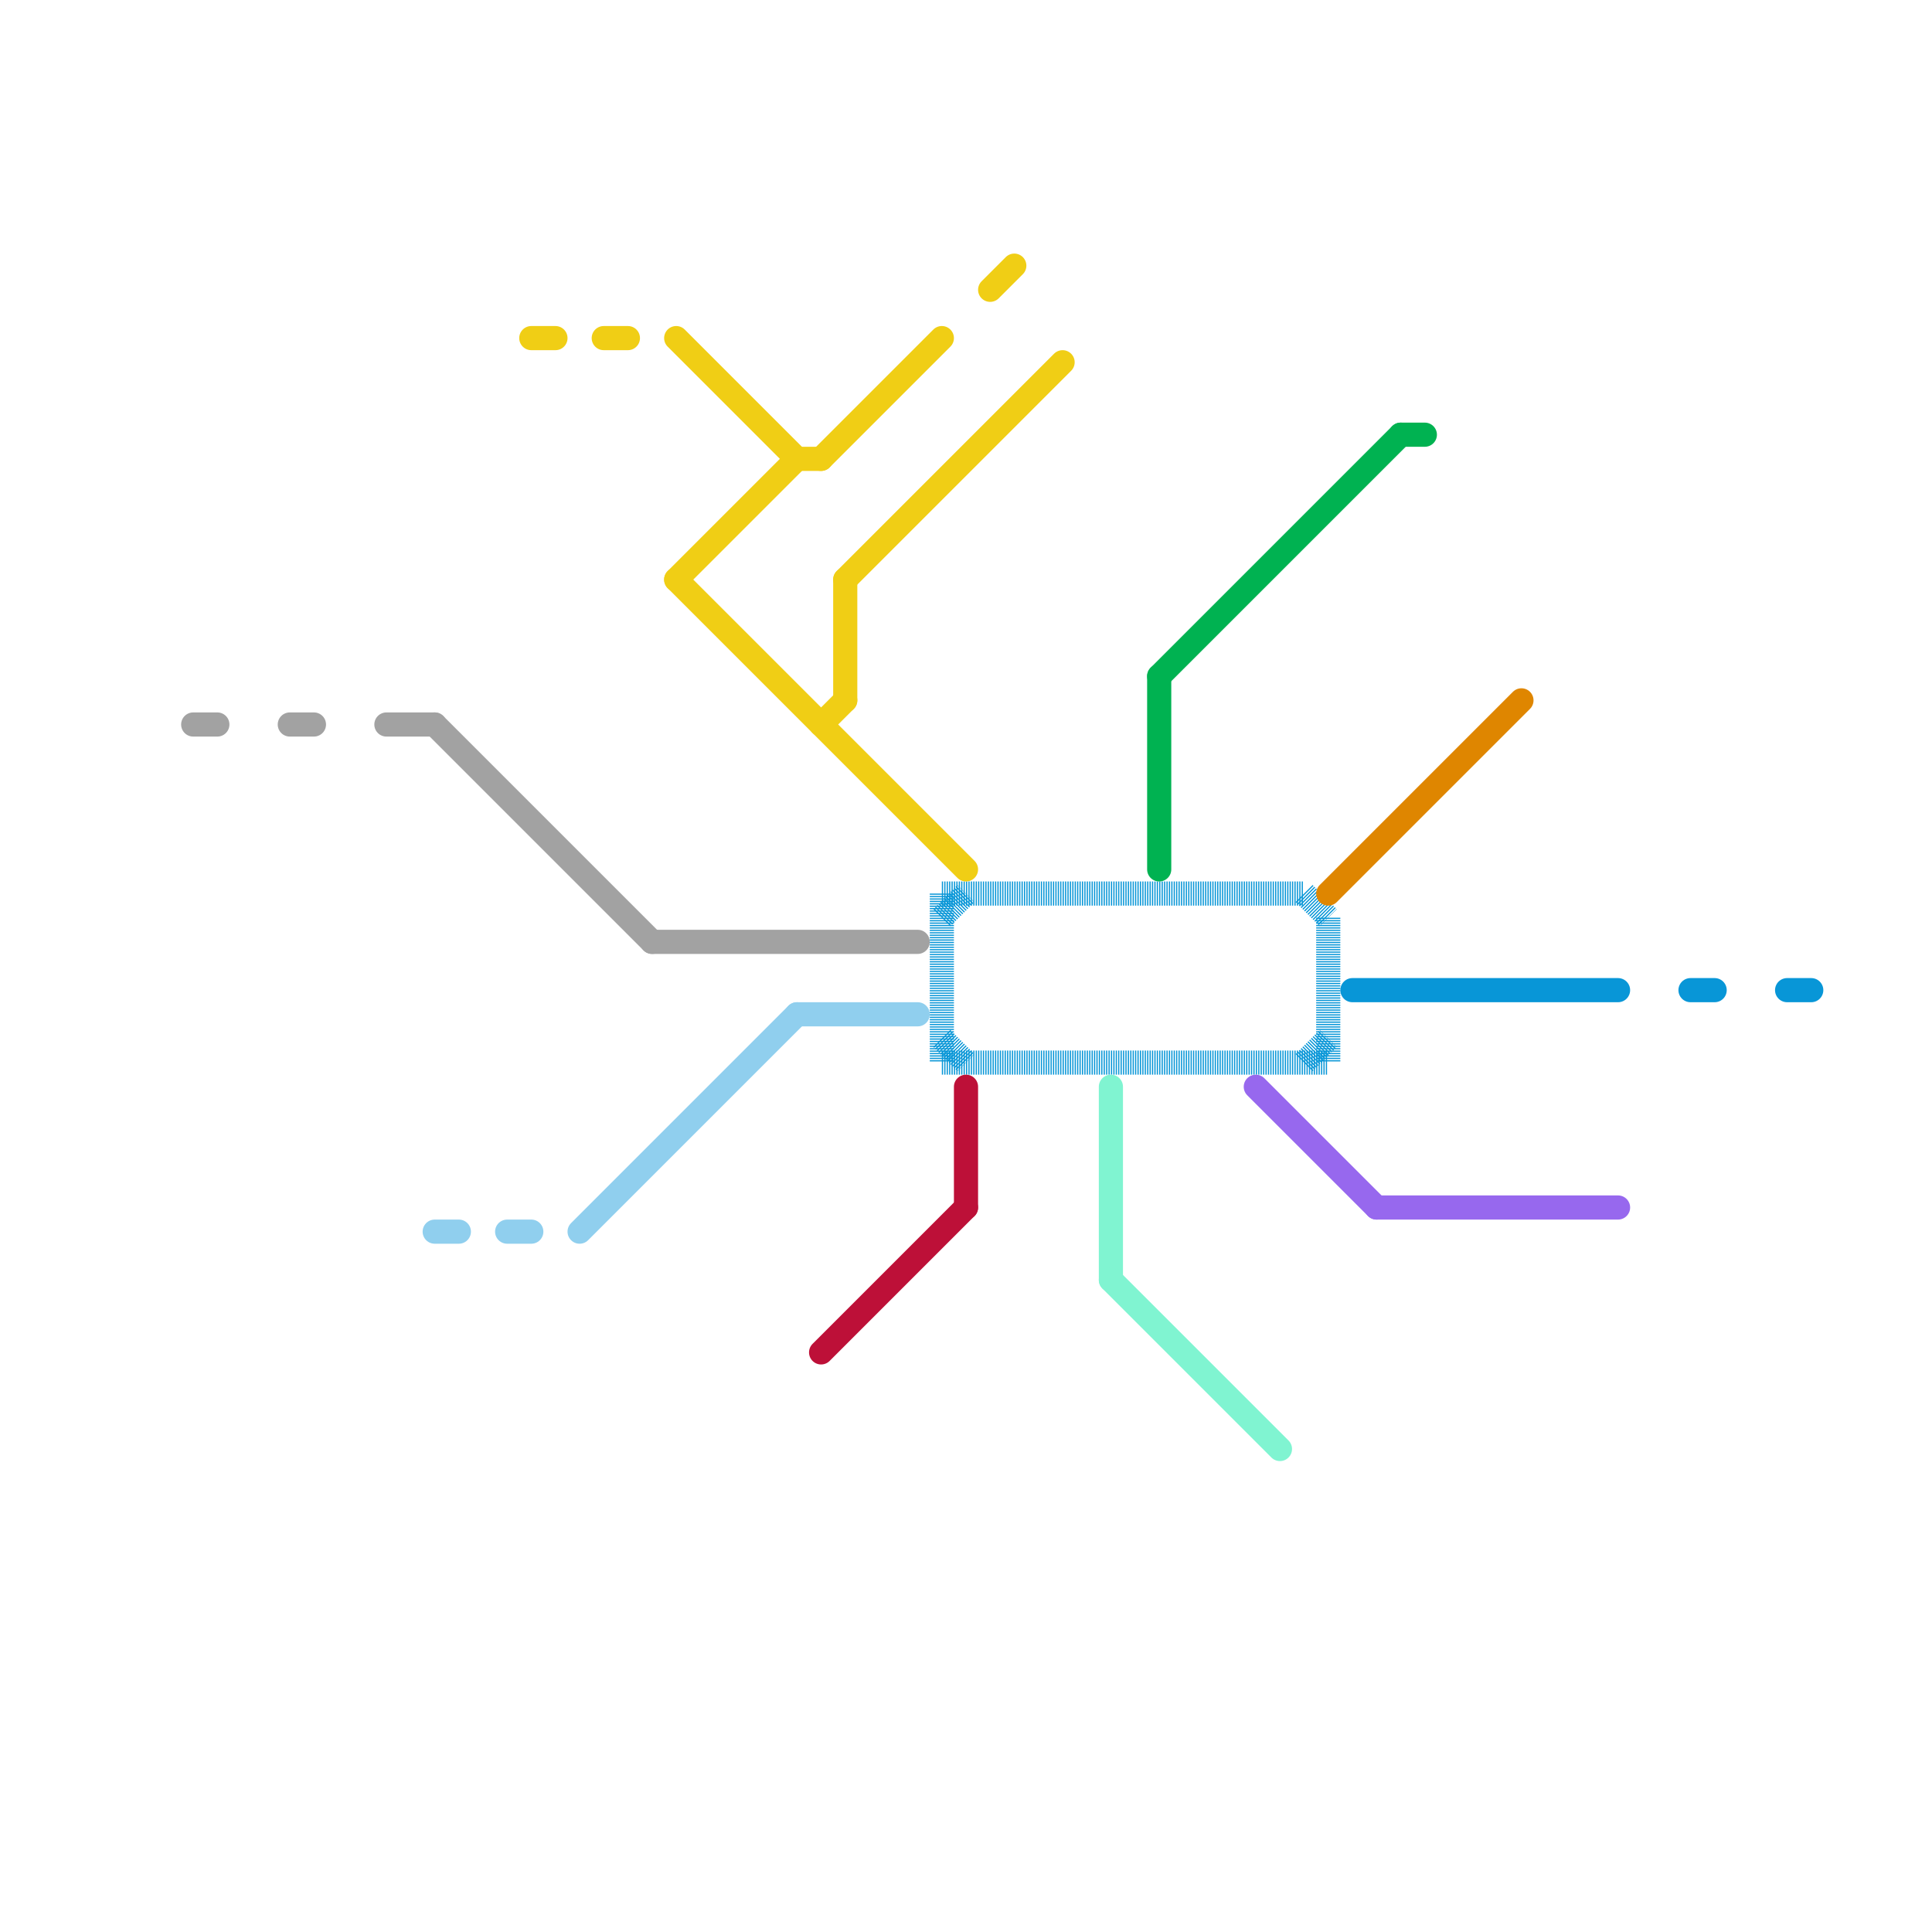 
<svg version="1.1" xmlns="http://www.w3.org/2000/svg" viewBox="0 0 80 80">
<style>text { font: 1px Helvetica; font-weight: 600; white-space: pre; dominant-baseline: central; } line { stroke-width: 1; fill: none; stroke-linecap: round; stroke-linejoin: round; } .c0 { stroke: #0896d7 } .c1 { stroke: #df8600 } .c2 { stroke: #00b251 } .c3 { stroke: #f0ce15 } .c4 { stroke: #a2a2a2 } .c5 { stroke: #9768ee } .c6 { stroke: #bd1038 } .c7 { stroke: #90cfee } .c8 { stroke: #80f4d1 } .w1 { stroke-width: 1; }.l4 { stroke-dasharray: .05 .05; stroke-linecap: butt; }</style><defs><g id="ct-xf"><circle r="0.5" fill="#fff" stroke="#000" stroke-width="0.2"/></g><g id="ct"><circle r="0.5" fill="#fff" stroke="#000" stroke-width="0.1"/></g></defs><line class="c0 " x1="74" y1="41" x2="75" y2="41"/><line class="c0 " x1="70" y1="41" x2="71" y2="41"/><line class="c0 " x1="56" y1="41" x2="67" y2="41"/><line class="c0 l4" x1="54" y1="44" x2="55" y2="43"/><line class="c0 l4" x1="39" y1="38" x2="40" y2="37"/><line class="c0 l4" x1="39" y1="44" x2="55" y2="44"/><line class="c0 l4" x1="39" y1="37" x2="39" y2="44"/><line class="c0 l4" x1="55" y1="38" x2="55" y2="44"/><line class="c0 l4" x1="39" y1="43" x2="40" y2="44"/><line class="c0 l4" x1="54" y1="37" x2="55" y2="38"/><line class="c0 l4" x1="39" y1="37" x2="54" y2="37"/><line class="c1 " x1="55" y1="37" x2="63" y2="29"/><line class="c2 " x1="48" y1="28" x2="48" y2="36"/><line class="c2 " x1="58" y1="18" x2="59" y2="18"/><line class="c2 " x1="48" y1="28" x2="58" y2="18"/><line class="c3 " x1="34" y1="19" x2="39" y2="14"/><line class="c3 " x1="34" y1="30" x2="35" y2="29"/><line class="c3 " x1="22" y1="14" x2="23" y2="14"/><line class="c3 " x1="41" y1="12" x2="42" y2="11"/><line class="c3 " x1="28" y1="24" x2="40" y2="36"/><line class="c3 " x1="28" y1="24" x2="33" y2="19"/><line class="c3 " x1="25" y1="14" x2="26" y2="14"/><line class="c3 " x1="28" y1="14" x2="33" y2="19"/><line class="c3 " x1="33" y1="19" x2="34" y2="19"/><line class="c3 " x1="35" y1="24" x2="35" y2="29"/><line class="c3 " x1="35" y1="24" x2="44" y2="15"/><line class="c4 " x1="27" y1="39" x2="38" y2="39"/><line class="c4 " x1="18" y1="30" x2="27" y2="39"/><line class="c4 " x1="8" y1="30" x2="9" y2="30"/><line class="c4 " x1="16" y1="30" x2="18" y2="30"/><line class="c4 " x1="12" y1="30" x2="13" y2="30"/><line class="c5 " x1="57" y1="50" x2="67" y2="50"/><line class="c5 " x1="52" y1="45" x2="57" y2="50"/><line class="c6 " x1="34" y1="56" x2="40" y2="50"/><line class="c6 " x1="40" y1="45" x2="40" y2="50"/><line class="c7 " x1="33" y1="42" x2="38" y2="42"/><line class="c7 " x1="24" y1="51" x2="33" y2="42"/><line class="c7 " x1="21" y1="51" x2="22" y2="51"/><line class="c7 " x1="18" y1="51" x2="19" y2="51"/><line class="c8 " x1="46" y1="45" x2="46" y2="53"/><line class="c8 " x1="46" y1="53" x2="53" y2="60"/>
</svg>

